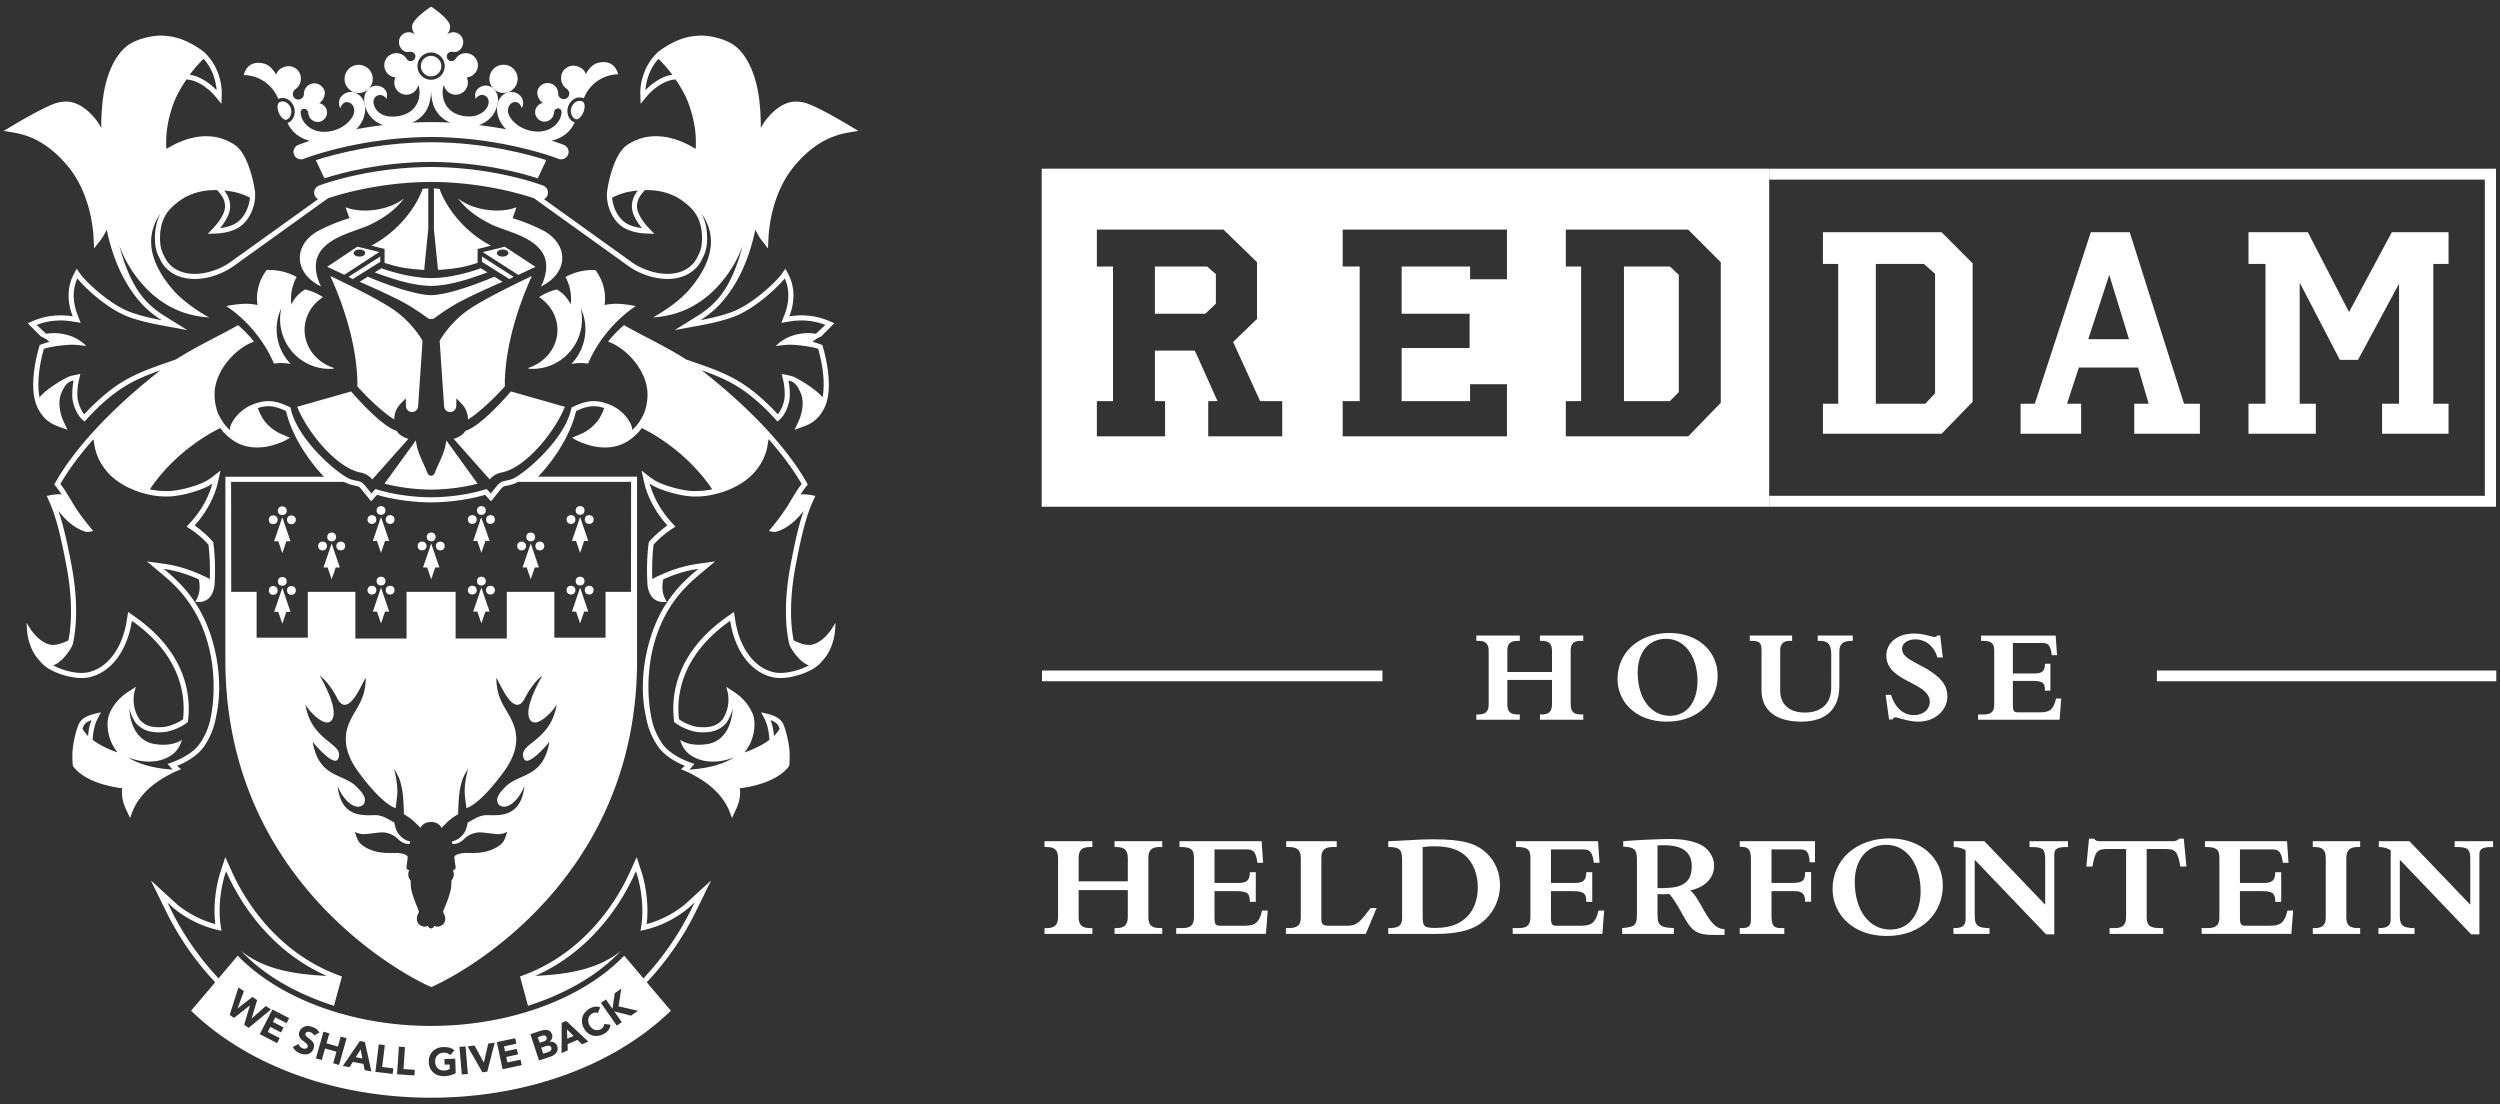 <svg version="1.1" id="Logo" xmlns="http://www.w3.org/2000/svg" x="0" y="0" viewBox="0 0 575 254" style="enable-background:new 0 0 575 254" xml:space="preserve"><rect x="0" y="0" width="575" height="254" fill="#333333" stroke="none"/><style>.st0{fill:#fff}</style><g id="Logo_00000086670558863183423330000010410012718319827858_"><g id="ribbon_00000107586964110373513930000009062695811091537043_"><path class="st0" d="M125.372 239.384a.884.884 0 0 0 .232-.2.61.61 0 0 0 .096-.6.588.588 0 0 0-.184-.285.599.599 0 0 0-.272-.123 1.059 1.059 0 0 0-.323-.002c-.115.015-.224.04-.326.074l-.906.298.425 1.29.966-.318c.102-.033.2-.078.292-.134zM131.909 238.272l-1.499-1.511.069 2.124zM81.817 243.15l1.528.296-.392-2.092zM126.57 240.633a.711.711 0 0 0-.336-.112 1.457 1.457 0 0 0-.381.022c-.131.024-.25.054-.359.09l-1.009.332.454 1.375 1.196-.394c.103-.034.203-.079.3-.137a.864.864 0 0 0 .248-.214.676.676 0 0 0 .107-.65.56.56 0 0 0-.22-.312z"/><path class="st0" d="M150.674 223.803a66.537 66.537 0 0 0 9.365-14.146l3.52-7.164-5.885 5.39c-.09.082-2.235 1.997-5.66 3.503a22.65 22.65 0 0 1-3.276 1.155c.721-6.043-1.019-11.48-1.097-11.719l-1.202-3.685-1.598 3.532c-2.385 5.27-9.545 18.122-24.477 23.638l-.736.272.002.005h-.013c-.013.061 1.758 6.466 1.817 6.758 8.92-2.884 16.146-7.098 21.358-12.63-5.371 4.396-12.711 5.406-19.69 5.745 13.765-6.078 20.49-18.182 22.808-23.305l.351-.776.265.81c.078.24 1.9 5.935.933 12.041l-.136.855.845-.19a23.757 23.757 0 0 0 4.319-1.43c3.595-1.583 5.878-3.62 5.978-3.71l1.294-1.186-.774 1.574a65.349 65.349 0 0 1-10.323 15.159l-.669.726-4.426-5.22c-9.608 9.99-26.509 16.158-44.438 16.158-5.863 0-11.658-.652-17.223-1.94a1.057 1.057 0 0 1-.06-.013C70.6 231.397 61 226.37 54.686 219.805l-4.425 5.218-.665-.722a65.363 65.363 0 0 1-10.324-15.16l-.773-1.575 1.295 1.186c.093.085 2.327 2.104 5.976 3.708a23.84 23.84 0 0 0 4.32 1.431l.844.191-.135-.855c-.972-6.123.854-11.802.932-12.041l.265-.81.35.776c2.319 5.122 9.044 17.227 22.808 23.305-6.978-.339-14.318-1.349-19.69-5.745 5.212 5.532 12.44 9.746 21.359 12.63.059-.292 1.83-6.697 1.816-6.758h-.012l.002-.005-.736-.272c-14.933-5.516-22.092-18.369-24.477-23.638l-1.598-3.532-1.202 3.684c-.078.239-1.822 5.662-1.097 11.72a22.651 22.651 0 0 1-3.276-1.155c-3.46-1.52-5.637-3.481-5.658-3.5l-5.888-5.393 3.521 7.164a66.54 66.54 0 0 0 9.364 14.146c.335.388.71.81 1.15 1.29l.765.832-.176.207-5.367 6.328c.478.466.969.928 1.467 1.379a60.828 60.828 0 0 0 6.317 4.983c12.763 8.803 29.593 13.651 47.39 13.651 17.792 0 34.622-4.848 47.39-13.651 2.842-1.96 5.455-4.098 7.779-6.362l-5.54-6.533.77-.836c.437-.479.812-.9 1.146-1.288zm-94.51 11.898 1.311-4.437-.015-.01-3.635 2.862-.998-.676 2.01-6.333 1.266.858-1.45 3.952.015.01 3.394-2.635 1.08.732-1.258 4.213.015.01 3.239-2.87 1.177.798-5.116 4.228-1.035-.702zm9.75-.377-2.602-1.335-.543 1.057 2.458 1.26-.592 1.154-2.457-1.261-.592 1.152 2.746 1.41-.592 1.152-3.994-2.05 2.908-5.667 3.85 1.976-.59 1.152zm6.195 5.863a2.052 2.052 0 0 1-.509.8c-.215.202-.459.345-.73.43a2.28 2.28 0 0 1-.869.09 3.441 3.441 0 0 1-.925-.21 3.408 3.408 0 0 1-1.013-.579 2.886 2.886 0 0 1-.715-.918l1.319-.681a1.552 1.552 0 0 0 1.276 1.074c.118.015.23.014.337-.004a.679.679 0 0 0 .283-.116.515.515 0 0 0 .183-.248.54.54 0 0 0-.048-.503c-.1-.155-.239-.308-.42-.458-.18-.15-.378-.307-.593-.47a3.22 3.22 0 0 1-.565-.546 1.73 1.73 0 0 1-.337-.682c-.062-.254-.032-.547.092-.879.119-.32.287-.578.503-.772.217-.195.46-.334.732-.42a2.35 2.35 0 0 1 .866-.095c.305.021.605.086.897.194.337.126.645.295.925.508.279.213.504.478.673.797l-1.27.651a1.004 1.004 0 0 0-.322-.46 1.463 1.463 0 0 0-.79-.366 1.209 1.209 0 0 0-.327-.002.664.664 0 0 0-.29.109.51.51 0 0 0-.19.255.507.507 0 0 0 .048.488c.1.146.24.29.42.435.18.143.375.293.586.448.211.155.396.333.556.533.159.2.267.43.325.687.057.259.021.562-.108.91zm4.526 3.362.75-2.65-2.623-.742-.75 2.649-1.35-.383 1.735-6.129 1.35.383-.647 2.285 2.623.743.648-2.285 1.35.382-1.736 6.13-1.35-.383zm7.235 1.583-.282-1.43-2.43-.47-.777 1.224-1.52-.294 3.915-5.73 1.14.22 1.508 6.782-1.554-.302zm6.445.878-3.974-.489.78-6.322 1.392.171-.62 5.037 2.58.318-.158 1.285zm5.001.345-3.995-.267.424-6.356 1.4.094-.337 5.063 2.594.173-.086 1.293zm8.215-.023c-.447.11-.904.171-1.372.185a3.925 3.925 0 0 1-1.383-.192 3.155 3.155 0 0 1-1.108-.637 3.04 3.04 0 0 1-.747-1.035 3.595 3.595 0 0 1-.298-1.377c-.015-.51.056-.974.215-1.393.158-.419.385-.778.683-1.078.296-.3.652-.534 1.067-.703.415-.169.872-.26 1.37-.276.509-.015.98.032 1.412.143.433.11.815.31 1.148.6l-.957 1.108a1.982 1.982 0 0 0-.66-.43c-.244-.094-.545-.136-.905-.126-.3.01-.57.069-.81.178-.239.11-.443.258-.611.446-.169.188-.295.41-.38.664a2.342 2.342 0 0 0-.115.823c.009.3.063.572.164.818a1.823 1.823 0 0 0 1.057 1.044c.247.095.52.137.82.128.305-.009.568-.051.787-.127s.395-.152.524-.227l-.03-1.035-1.143.035-.039-1.295 2.491-.075.1 3.327a5.073 5.073 0 0 1-1.28.507zm2.684-.199-.544-6.346 1.399-.12.543 6.347-1.398.12zm5.849-.65-1.114.155-3.398-5.96 1.586-.22 2.134 3.919.018-.003 1.012-4.355 1.488-.206-1.726 6.67zm3.537-.56-1.33-6.23 4.231-.904.27 1.267-2.859.61.248 1.162 2.702-.577.27 1.267-2.701.577.27 1.267 3.019-.645.27 1.268-4.39.937zm12.631-4.398a1.7 1.7 0 0 1-.36.692 2.453 2.453 0 0 1-.637.523 4.127 4.127 0 0 1-.78.351l-2.478.816-1.993-6.05 2.256-.743c.262-.086.532-.154.81-.205.276-.05.538-.054.786-.012.247.041.47.14.666.296.197.157.35.4.458.73.113.342.11.657-.006.945a1.655 1.655 0 0 1-.597.732l.006.017c.208-.037.408-.041.597-.012.19.03.364.088.523.178.159.09.298.21.417.36s.21.322.274.516c.105.32.124.608.058.866zm5.62-1.325-1.036-1.024-2.274.975.044 1.45-1.423.609.02-6.94 1.067-.456 5.057 4.762-1.455.624zm6.068-3.273c-.276.357-.606.64-.99.851-.436.24-.876.393-1.319.458a3.145 3.145 0 0 1-1.277-.063 3.04 3.04 0 0 1-1.136-.582 3.598 3.598 0 0 1-.892-1.091 3.604 3.604 0 0 1-.442-1.338c-.05-.445-.01-.869.118-1.271.128-.402.338-.773.631-1.112a3.93 3.93 0 0 1 1.094-.868c.158-.086.33-.162.517-.227s.38-.111.58-.139c.2-.028.406-.031.616-.01.21.021.418.075.622.161l-.522 1.293a1.372 1.372 0 0 0-.631-.094c-.22.018-.445.09-.676.217-.232.127-.421.29-.57.487-.147.198-.25.417-.306.656s-.065.493-.025.758c.04.266.13.528.272.785.144.263.317.48.518.654.202.174.418.302.648.384.23.082.465.116.706.1.24-.016.472-.085.692-.207.253-.138.447-.313.584-.525.137-.212.216-.448.239-.706l1.445.201c-.054.461-.22.87-.496 1.228zm5.216-3.322-3.856-.994 1.732 2.478-1.15.804-3.65-5.222 1.15-.803 1.516 2.168.513-3.586 1.505-1.051-.628 4.05 4.475 1.032-1.607 1.124z"/></g><g id="White_left_00000025437271884387820640000006568470570179466909_"><path class="st0" d="M56.49 69.872c.45 0 .891.02 1.324.067.479.042.95.113 1.408.214a9.521 9.521 0 0 1-.11-1.349c-.004-.063-.004-.122-.004-.185 0-2.42.82-4.668 2.223-6.513a13.188 13.188 0 0 1 6.887 1.601c-.352.643-.634 1.32-.84 2.025-.05.152-.092.311-.126.467a9.435 9.435 0 0 0-.256 1.416 10.381 10.381 0 0 0 .017 2.441c.647-1.44 1.769-2.66 3.185-3.483.71.172 1.395.399 2.046.676.719.307 1.396.673 2.03 1.097-.34.223-.664.462-.97.723-1.997 1.698-3.249 4.122-3.249 6.82a8.499 8.499 0 0 0 .874 3.77c.055.126.118.248.19.37.117.226.251.445.394.663 1.202 1.82 3.068 3.232 5.295 3.95-.042.055-.088.106-.13.156a11.22 11.22 0 0 1-7.484-2.08 11.342 11.342 0 0 1-3.48-4.009 11.374 11.374 0 0 1-1.256-6.182c.037-.563.121-1.109.248-1.647-.219.458-.404.929-.555 1.42a11.378 11.378 0 0 0-.521 3.425 11.426 11.426 0 0 0 3.24 7.984 12.402 12.402 0 0 0-2.202-.214c-.396-.005-1.447.104-1.665.116-1.08-2.58-2.681-5.206-4.774-7.665a30.99 30.99 0 0 0-3.32-3.357 27.259 27.259 0 0 0-2.849-2.177c1.089-.29 3.24-.54 4.43-.54zM72.818 53.311c.323-.206.418-.241.645-.357a41.92 41.92 0 0 1 6.904-2.77l-.885-2.51c1.146.441 2.531.703 4.045.748.885.023 1.816-.027 2.77-.16 2.724-.385 5.076-1.376 6.631-2.642-.738 1.023-1.692 2.023-2.825 2.958-1.463 1.216-3.243 2.27-5.2 3.215-.686.331-3.224 1.198-4.825 1.807-5.555 2.111-9.185 5.208-6.586 11.552.11.266.257.514.409.748-2.972-1.385-4.944-3.816-4.944-6.581 0-2.412 1.504-4.572 3.861-6.008z"/></g><g id="White_right_00000003820106623204313670000001572474346423164053_"><path class="st0" d="M141.781 69.872c-.45 0-.89.02-1.324.067-.479.042-.95.113-1.407.214.067-.441.105-.89.109-1.349.004-.063.004-.122.004-.185 0-2.42-.82-4.668-2.223-6.513a13.188 13.188 0 0 0-6.887 1.601c.353.643.634 1.32.84 2.025a4.5 4.5 0 0 1 .126.467c.122.462.206.937.256 1.416a10.384 10.384 0 0 1-.016 2.441c-.647-1.44-1.77-2.66-3.186-3.483-.71.172-1.395.399-2.046.676-.719.307-1.395.673-2.03 1.097.34.223.664.462.97.723 1.997 1.698 3.25 4.122 3.25 6.82a8.499 8.499 0 0 1-.874 3.77 3.414 3.414 0 0 1-.19.37 7.66 7.66 0 0 1-.395.663c-1.202 1.82-3.068 3.232-5.295 3.95.042.055.088.106.13.156a11.22 11.22 0 0 0 7.484-2.08 11.342 11.342 0 0 0 3.48-4.009 11.373 11.373 0 0 0 1.257-6.182 10.18 10.18 0 0 0-.248-1.647 11.378 11.378 0 0 1 1.076 4.845 11.426 11.426 0 0 1-3.24 7.984c.714-.138 1.45-.204 2.202-.214.395-.005 1.446.104 1.664.116 1.08-2.58 2.681-5.206 4.774-7.665a30.99 30.99 0 0 1 3.32-3.357 27.26 27.26 0 0 1 2.849-2.177c-1.088-.29-3.24-.54-4.43-.54zM125.453 53.311c-.323-.206-.417-.241-.645-.357a41.922 41.922 0 0 0-6.904-2.77l.886-2.51c-1.147.441-2.532.703-4.045.748a16.942 16.942 0 0 1-2.77-.16c-2.725-.385-5.077-1.376-6.632-2.642.738 1.023 1.692 2.023 2.825 2.958 1.463 1.216 3.244 2.27 5.2 3.215.686.331 3.224 1.198 4.825 1.807 5.555 2.111 9.185 5.208 6.586 11.552a4.61 4.61 0 0 1-.408.748c2.972-1.385 4.944-3.816 4.944-6.581 0-2.412-1.505-4.572-3.862-6.008z"/></g><g id="Pattern_00000010276469470933517020000016442639130986102408_"><circle class="st0" cx="124.161" cy="125.58" r="1.016"/><circle class="st0" cx="119.977" cy="125.58" r="1.016"/><circle class="st0" cx="122.069" cy="123.499" r="1.016"/><path class="st0" d="m123.95 130.512-.941-2.758-.94-2.758-.94 2.758-.941 2.758h.951l.45 1.319.48 1.409.48-1.409.45-1.319z"/><circle class="st0" cx="99.174" cy="123.499" r="1.016"/><path class="st0" d="m101.055 130.512-.94-2.758-.941-2.758-.94 2.758-.94 2.758h.95l.45 1.319.48 1.409.481-1.409.449-1.319z"/><circle class="st0" cx="101.267" cy="125.58" r="1.016"/><circle class="st0" cx="97.082" cy="125.58" r="1.016"/><circle class="st0" cx="76.282" cy="123.499" r="1.016"/><path class="st0" d="m74.402 130.512.94-2.758.94-2.758.94 2.758.941 2.758h-.951l-.449 1.319-.481 1.409-.48-1.409-.45-1.319z"/><circle class="st0" cx="74.19" cy="125.58" r="1.016"/><circle class="st0" cx="78.374" cy="125.58" r="1.016"/><g><circle class="st0" cx="135.514" cy="135.733" r="1.016"/><circle class="st0" cx="131.33" cy="135.733" r="1.016"/><circle class="st0" cx="133.422" cy="133.652" r="1.016"/><path class="st0" d="m135.303 140.665-.941-2.758-.94-2.758-.94 2.758-.94 2.758h.95l.45 1.319.48 1.409.481-1.409.449-1.319z"/></g><g><circle class="st0" cx="135.514" cy="119.49" r="1.016"/><circle class="st0" cx="131.33" cy="119.49" r="1.016"/><circle class="st0" cx="133.422" cy="117.409" r="1.016"/><path class="st0" d="m135.303 124.422-.941-2.758-.94-2.758-.94 2.758-.94 2.758h.95l.45 1.319.48 1.409.481-1.409.449-1.319z"/></g><g><circle class="st0" cx="112.808" cy="135.733" r="1.016"/><circle class="st0" cx="108.624" cy="135.733" r="1.016"/><circle class="st0" cx="110.716" cy="133.652" r="1.016"/><path class="st0" d="m112.597 140.665-.941-2.758-.94-2.758-.94 2.758-.941 2.758h.951l.45 1.319.48 1.409.48-1.409.45-1.319z"/></g><g><circle class="st0" cx="112.808" cy="119.49" r="1.016"/><circle class="st0" cx="108.624" cy="119.49" r="1.016"/><circle class="st0" cx="110.716" cy="117.409" r="1.016"/><path class="st0" d="m112.597 124.422-.941-2.758-.995-2.663-.885 2.663-.941 2.758h.951l.45 1.319.48 1.409.48-1.409.45-1.319z"/></g><g><circle class="st0" cx="85.54" cy="135.733" r="1.016"/><circle class="st0" cx="89.725" cy="135.733" r="1.016"/><circle class="st0" cx="87.633" cy="133.652" r="1.016"/><path class="st0" d="m85.752 140.665.94-2.758.941-2.758.94 2.758.94 2.758h-.95l-.45 1.319-.48 1.409-.481-1.409-.449-1.319z"/></g><g><circle class="st0" cx="85.54" cy="119.49" r="1.016"/><circle class="st0" cx="89.725" cy="119.49" r="1.016"/><circle class="st0" cx="87.633" cy="117.409" r="1.016"/><path class="st0" d="m85.752 124.422.94-2.758.941-2.758.94 2.758.94 2.758h-.95l-.45 1.319-.48 1.409-.481-1.409-.449-1.319z"/></g><g><circle class="st0" cx="62.839" cy="135.796" r="1.016"/><circle class="st0" cx="67.024" cy="135.796" r="1.016"/><circle class="st0" cx="64.932" cy="133.715" r="1.016"/><path class="st0" d="m63.051 140.728.94-2.758.941-2.758.94 2.758.94 2.758h-.95l-.45 1.319-.48 1.409-.481-1.409-.449-1.319z"/></g><g><circle class="st0" cx="62.839" cy="119.554" r="1.016"/><circle class="st0" cx="67.024" cy="119.554" r="1.016"/><circle class="st0" cx="64.932" cy="117.472" r="1.016"/><path class="st0" d="m63.051 124.485.94-2.758.941-2.758.94 2.758.94 2.758h-.95l-.45 1.319-.48 1.409-.481-1.409-.449-1.319z"/></g></g><g id="Helmet_00000085939853779357613190000015867857602636993960_"><path class="st0" d="M117.163 64.183c.34-.17.675-.335 1-.496l-7.318-4.685v1.226l6.318 3.955zM87.461 60.224v-1.226l-7.318 4.689c.326.16.66.326 1 .496l6.318-3.96zM122.33 63.485l-.065.031c-3.214 1.538-9.904 4.738-13.87 7.293-4.488 2.892-6.833 6.793-7.275 7.578l1.022 15.096a1.408 1.408 0 0 0 1.394 1.293c.759 0 1.389-.62 1.404-1.38l.036-1.786 1.231 1.293a5.1 5.1 0 0 1 1.416 3.532v.039a13.44 13.44 0 0 0 1.597-1.086c3.592-2.832 6.202-5.74 6.9-6.542-.033-.888-.047-3.446.593-7.393.653-4.026 2.157-10.35 5.618-17.968zM97.485 106.864c-.773-1.698-1.643-3.608-1.824-5.586l-.005.006-7.224 9.953c3.056.825 7.278 1.37 10.721 1.37 3.484 0 7.607-.533 10.692-1.37l-7.2-9.96c-.18 1.98-1.05 3.89-1.824 5.588-.31.681-.604 1.324-.834 1.929-.138.364-.489.628-.834.628-.344 0-.695-.264-.834-.628a33.9 33.9 0 0 0-.834-1.93zM99.156 63.954c-4.903 0-10.266-1.83-11.451-2.257l-1.524.953c3.847 1.414 8.49 3.03 12.98 3.11 4.471-.08 9.113-1.704 12.952-3.117l-1.51-.945c-2.405.858-7.005 2.256-11.447 2.256z"/><path class="st0" d="m115.578 64.811-1.866-1.17c-2.026.861-10.087 4.17-14.559 4.247-4.57-.08-12.929-3.547-14.564-4.244l-1.86 1.167c5.1 2.234 7.192 3.264 9.365 4.364 2.726 1.38 5.851 3.658 6.54 4.169h1.038c.69-.51 3.815-2.789 6.54-4.169 2.172-1.1 4.263-2.13 9.366-4.364zM93.366 93.395a1.414 1.414 0 0 0 1.405 1.38 1.41 1.41 0 0 0 1.394-1.3l1.021-15.088c-.442-.785-2.787-4.686-7.276-7.578-3.962-2.552-10.65-5.753-13.864-7.29l-.07-.034c3.46 7.619 4.964 13.942 5.617 17.968.64 3.947.627 6.505.594 7.393.697.803 3.308 3.71 6.899 6.541.518.409 1.053.773 1.597 1.086v-.038c0-1.318.502-2.573 1.415-3.532l1.232-1.293.036 1.785zM101.095 43.439c-.29-.029-.8-.076-1.3-.102v9.269l.153 1.537c.287 2.898.664 6.713.788 7.944 4.88-.327 6.448-.806 9.027-1.594l.085-.026v-3.199l3.088-.763c-2.198-1.116-4.358-2.705-6.274-4.621-2.555-2.555-4.528-5.55-5.567-8.445zM88.539 60.493c2.579.788 4.148 1.268 9.027 1.594.148-1.47.657-6.625.942-9.523l-.002-9.227c-.5.026-1.01.073-1.3.102-1.038 2.895-3.01 5.89-5.566 8.445-1.916 1.916-4.076 3.505-6.274 4.62l3.088.764v3.2l.085.025zM82.8 108.653c1.046.21 1.87.556 2.84 1.612l8.276-9.321c-.982-.323-2.103-.856-2.68-1.841-3.488-1.055-9.39-7.804-10.474-9.07l-12.422 3.53c2.637 6.354 9.255 14.039 14.46 15.09zM115.47 108.653c5.204-1.051 11.822-8.736 14.46-15.09l-12.423-3.53c-1.084 1.266-6.986 8.015-10.473 9.07-.578.985-1.698 1.518-2.681 1.84l8.276 9.322c.97-1.056 1.794-1.401 2.84-1.612z"/><path class="st0" d="m79.181 63.207 8.066-5.253-5.071-1.215-6.92 4.625c.843.39 2.55 1.186 3.925 1.843zm3.493-5.811h.003c.743 0 1.325.357 1.325.812 0 .225-.145.433-.408.586a1.853 1.853 0 0 1-.916.222h-.004c-.345 0-.672-.08-.919-.225-.262-.153-.406-.362-.405-.587 0-.454.582-.808 1.324-.808zM123.157 61.382l-7.057-4.643-5.062 1.252 8.178 5.242a405.124 405.124 0 0 1 3.941-1.851zm-7.539-2.363h-.02c-.339 0-.658-.076-.901-.215-.264-.15-.41-.357-.412-.583-.004-.454.575-.815 1.319-.822h.02c.734 0 1.308.349 1.313.799.004.454-.576.815-1.319.821z"/></g><g id="Crown_00000022518510429894304450000008867297027829005197_"><path class="st0" d="M165.82 69.712c3.798-4.244 6.454-9.92 7.907-16.883.477.991.94 1.778 1.385 2.349l1.518 1.947.122-2.466c.112-2.273.855-10.156 5.698-16.16 3.692-4.555 7.787-7.165 12.516-7.978l2.452-.421-2.139-1.271c-3.102-1.844-8.61-4.984-10.649-5.304l-.227-.037c-.316-.052-.747-.123-1.295-.123-2.222 0-4.41 1.232-6.502 3.663-.56.651-1.104 1.453-1.624 2.395.011-1.992-.08-4.448-.427-7.006-.805-5.945-3.175-10.584-6.338-12.408-2.79-1.61-6.01-1.798-6.628-1.82h-.002c-2.297 0-3.775.407-4.809.762-2.89.99-5.263 2.846-5.52 3.092-4.13 3.892-4 9.186-3.993 9.41l.08 2.424 1.544-1.871c.03-.036 2.966-3.523 6.485-3.73 1.389 1.996 2.426 3.942 3.085 5.788 1.666 4.67 1.686 8.334 1.528 10.201-1.761-1.125-5.205-2.933-9.134-2.933h-.001c-2.364 0-4.56.66-6.528 1.963-3.172 2.03-4.535 9.205-4.702 10.872-.247 2.464.804 5.946 3.291 7.836 2.038 1.55 5.19 1.685 5.324 1.69l2.247.083-1.547-1.631c-.024-.026-2.461-2.635-2.425-4.669.027-1.53.616-2.454 1.84-3.757a18.897 18.897 0 0 1 2.572.136c1.638.216 3.178.69 4.575 1.408 1.2.642 2.158 1.43 2.858 2.043 2.122 1.86 3.11 4.234 3.11 7.471 0 2.208-.494 3.198-.891 3.994-.064.127-.12.24-.17.348-1.161 2.46-3.678 3.87-6.905 3.87-1.952 0-4.069-.51-6.12-1.478a13.834 13.834 0 0 1-2.298-1.37l-.208-.148-19.756-14.185c.354-.187.647-.495.801-.898a1.716 1.716 0 0 0-.985-2.217c-.452-.174-11.202-4.241-25.786-4.279h-.001c-14.584.038-25.334 4.105-25.787 4.279a1.716 1.716 0 0 0-.985 2.217c.153.398.44.702.787.89L53.396 59.993l-.207.148c-.716.527-1.489.988-2.298 1.37-2.052.967-4.169 1.479-6.121 1.479-3.227 0-5.744-1.411-6.904-3.87a18.9 18.9 0 0 0-.17-.349c-.398-.796-.892-1.786-.892-3.994 0-3.237.988-5.611 3.11-7.471.7-.614 1.659-1.401 2.858-2.043a13.967 13.967 0 0 1 4.575-1.408 18.899 18.899 0 0 1 2.572-.136c1.224 1.303 1.813 2.227 1.84 3.757.037 2.034-2.4 4.643-2.424 4.669l-1.548 1.631 2.247-.083c.133-.005 3.286-.14 5.324-1.69 2.487-1.89 3.539-5.372 3.292-7.836-.167-1.667-1.53-8.842-4.702-10.872a11.635 11.635 0 0 0-6.529-1.963c-3.93 0-7.374 1.808-9.135 2.933-.158-1.867-.138-5.53 1.529-10.201.658-1.846 1.696-3.792 3.085-5.787 3.519.206 6.454 3.693 6.484 3.729l1.544 1.871.08-2.424c.008-.223.138-5.518-3.992-9.41-.258-.246-2.63-2.102-5.52-3.092-1.034-.355-2.513-.761-4.81-.761h-.002c-.617.021-3.837.21-6.628 1.819-3.163 1.825-5.533 6.463-6.338 12.408-.347 2.558-.438 5.014-.426 7.006-.52-.942-1.064-1.744-1.625-2.395-2.092-2.43-4.28-3.663-6.502-3.663-.547 0-.978.071-1.295.124l-.227.036c-2.038.32-7.547 3.46-10.649 5.304l-2.14 1.27 2.453.422c4.73.813 8.824 3.423 12.516 7.978 4.843 6.004 5.586 13.887 5.698 16.16l.122 2.466 1.518-1.947c.444-.57.908-1.358 1.385-2.35 1.453 6.965 4.11 12.64 7.907 16.884 1.504 1.681 3.207 2.973 4.75 3.932-2.411-.444-5.197-1.102-7.327-1.909-4.713-1.786-10.114-6.916-11.382-8.711l-.865-1.226-.697 1.329c-.866 1.653-1.989 5.036-.206 9.634a17.287 17.287 0 0 0-2.784-.227c-2.22 0-4.336.425-6.287 1.265l-1.268.546 3.034 3.048.085.035c.54.222 1.378.689 1.838 1.187-.84.243-1.92.624-1.978.644l-.216.076-.069.218c-.122.387-2.975 9.538-.287 14.518 1.3 2.407 2.798 3.349 4.646 4.022l2.078.757-.932-2.005c-.17-.366-1.628-3.652-.492-6.4.956-2.31 1.813-2.706 2.836-2.919-.294 1.322-.413 3.424-.21 4.529.594 3.22 2.345 4.573 2.419 4.629l.345.26.28-.329c.04-.046 4.005-4.677 8.78-7.652 2.887-1.799 5.872-2.913 8.352-3.8-14.907 11.686-21.478 21.062-24.112 25.734l-.306.543.393.485c.489.604.88 1.151 1.281 1.801-.258-.019-.538-.043-.825-.031-.544.022-1.288.1-1.712.188l-.871.175.478 1.048c1.747 3.824 2.827 8.491 4.102 15.261.774 4.1 1.114 8.164.985 11.754-.067 1.898-.263 3.638-.583 5.174-1.65.817-2.79 1.036-3.537 1.036-.179 0-.335-.012-.471-.032-2.62-.387-4.64-3.52-4.66-3.551l-.956-1.503.111 1.777c.01.16.272 3.945 2.604 6.61.091.105.183.213.274.322.233.276.473.562.726.797a8.728 8.728 0 0 0 2.025 1.403l.055.027c2.116 1.09 4.742 1.768 6.853 1.768.704 0 1.358-.073 1.947-.216.402-.1.804-.224 1.198-.372 1.46-.556 2.793-1.452 3.963-2.662.203-.21.374-.398.515-.57 1.673-1.948 2.925-4.563 3.619-7.561.137-.584.252-1.179.345-1.776 11.5 8.059 12.33 17.5 11.782 22.463l-.019.173c-.219.163-.454.318-.702.462-1.017.588-2.682 1.258-3.934 1.34-.331.022-.645.033-.942.033-2.018 0-3.29-.511-4.37-1.71-2.124-3.091-1.24-6.38-1.232-6.411l.335-1.182-1.87 1.225a11.524 11.524 0 0 0-3.234 3.159c-.318.467-.604.969-.851 1.491-1.257 2.658-.285 6.948 1.763 9.209-.214-.058-2.277-.71-4.343-1.937l-.013-.008c-.42-.25-.838-.524-1.242-.821-.056-.045-.113-.09-.16-.13.23-3.023.715-4.034 1.45-5.43l.462-.878-.969.217c-3.172.713-3.755 1.795-4.068 2.376-.524.973-1.53 4.67-1.53 7.168 0 .065-.005 1.599.082 2.323l.031.256.16.202c1.48 1.875 3.986 3.29 7.45 4.204a28.4 28.4 0 0 0 3.742.718c-.044.465-.067.776-.067.927 0 1.291.277 2.47.898 3.82l.968 2.109s.186-.585.812-2.105c2.024-4.25 5.623-6.548 8.712-8.154 1.017-.53 2.21-.962 2.21-.962l-.499-.441-.387-.358c2.064-.851 4.604-2.257 6.132-4.398a17.017 17.017 0 0 0 2.769-6.699l-.01-.002c1.25-5.36.984-11.854-.937-18.172-2.678-8.806-7.618-13.149-11.041-16.019 3.208.445 6.055 1.498 8.026 2.392l.011.049c.047.193.106.434.122.558.208 1.546.031 2.764-.574 3.949l-.34.667h.748c3.25 0 3.64-3.354 3.684-4.026.098-1.465.269-5.312-.254-9.406l-.04-.32s-1.47-1.841-4.283-3.865a23.654 23.654 0 0 0 1.763-2.183c.481-.672.911-1.342 1.278-1.987 1.123-1.945 1.915-3.95 2.354-5.957l.544-2.486-1.985 1.553-1.12.749c-2.085 1.196-6.282 2.34-8.821 2.402-.85.023-1.706-.014-2.542-.106a19.143 19.143 0 0 1-1.781-.291c3.16-4.722 7.716-9.051 12.99-12.314a38.763 38.763 0 0 1 3.215-1.775l.51.674.042.049c2.345 2.59 4.798 3.744 7.955 3.744 1.773 0 3.322-.404 4.43-.807 1.379-.422 2.258-.937 2.32-.973l.775-.464-1.887-.798a9.78 9.78 0 0 1-4.04-3.146c-.563-.745-1.089-1.787-1.468-2.874l.064-.019.046-.013a7.347 7.347 0 0 1 2.024-.39c1.612-.066 3.075.51 4.337 1.095.022.092.05.182.073.274l.014.067h.003c1.59 6.233 5.67 11.64 8.653 14.781H51.847v.01h-.009v42.258c0 12.352 2.459 23.976 7.308 34.55 3.88 8.458 9.286 16.26 16.07 23.19 11.544 11.795 22.932 16.906 23.41 17.118l.554.245.555-.243c.48-.21 11.868-5.272 23.414-17.042 6.784-6.916 12.19-14.716 16.07-23.183 4.848-10.584 7.306-22.237 7.306-34.635v-42.286h-22.328l-.03.018h-.412c3.04-3.198 7.22-8.746 8.744-15.124 1.26-.585 2.723-1.158 4.333-1.094a7.347 7.347 0 0 1 2.025.391l.045.013.065.02c-.38 1.086-.905 2.128-1.469 2.873a9.78 9.78 0 0 1-4.04 3.146l-1.886.798.775.464c.061.036.94.552 2.32.973 1.107.403 2.656.807 4.429.807 3.157 0 5.61-1.155 7.955-3.744l.042-.05.51-.673a38.768 38.768 0 0 1 3.216 1.775c5.274 3.263 9.83 7.592 12.99 12.314a19.13 19.13 0 0 1-1.782.291c-.836.092-1.693.13-2.542.106-2.539-.062-6.735-1.206-8.82-2.402l-1.12-.75-1.986-1.552.544 2.486c.44 2.008 1.232 4.012 2.355 5.957.366.645.796 1.315 1.277 1.987a23.652 23.652 0 0 0 1.763 2.183c-2.812 2.024-4.282 3.865-4.282 3.865l-.041.32c-.522 4.093-.352 7.941-.254 9.406.045.672.433 4.026 3.684 4.026h.75l-.342-.667c-.605-1.185-.782-2.403-.574-3.95.017-.123.075-.364.122-.557l.012-.049c1.97-.894 4.817-1.947 8.025-2.392-3.423 2.87-8.363 7.213-11.04 16.019-1.922 6.318-2.188 12.813-.937 18.172l-.01.002a17.017 17.017 0 0 0 2.768 6.699c1.528 2.141 4.068 3.547 6.132 4.398l-.387.358-.499.44s1.193.434 2.21.963c3.089 1.606 6.688 3.904 8.712 8.154.626 1.52.812 2.105.812 2.105l.969-2.109c.62-1.35.897-2.529.897-3.82 0-.151-.023-.462-.067-.927.864-.105 2.22-.316 3.742-.718 3.464-.915 5.97-2.33 7.45-4.204l.16-.202.031-.256c.087-.724.083-2.258.083-2.323 0-2.498-1.007-6.195-1.53-7.168-.314-.581-.897-1.663-4.07-2.376l-.968-.217.462.878c.735 1.396 1.22 2.407 1.45 5.43-.047.04-.104.085-.16.13a15.42 15.42 0 0 1-1.241.82l-.014.009c-2.066 1.227-4.13 1.88-4.343 1.937 2.048-2.261 3.02-6.551 1.763-9.209a11.115 11.115 0 0 0-.85-1.491 11.524 11.524 0 0 0-3.235-3.16l-1.87-1.224.335 1.182c.009.032.892 3.32-1.232 6.412-1.08 1.198-2.352 1.709-4.37 1.709-.297 0-.61-.011-.942-.033-1.251-.082-2.916-.752-3.934-1.34a7.602 7.602 0 0 1-.702-.462l-.019-.173c-.547-4.962.283-14.404 11.782-22.463.093.597.209 1.192.345 1.776.694 2.998 1.946 5.613 3.619 7.561.141.172.312.36.515.57 1.17 1.21 2.504 2.106 3.964 2.662.393.148.796.273 1.197.372a8.268 8.268 0 0 0 1.947.216c2.111 0 4.737-.678 6.854-1.768l.054-.027a8.823 8.823 0 0 0 2.025-1.403c.253-.235.493-.52.726-.797.092-.109.183-.217.274-.322 2.333-2.665 2.594-6.45 2.604-6.61l.111-1.777-.956 1.503c-.02.032-2.04 3.164-4.66 3.55-.135.02-.292.033-.471.033-.747 0-1.887-.22-3.537-1.036-.32-1.536-.516-3.276-.582-5.174-.13-3.59.21-7.654.984-11.754 1.275-6.77 2.355-11.437 4.102-15.261l.479-1.048-.872-.175a12.744 12.744 0 0 0-1.712-.188c-.287-.012-.567.012-.825.031.4-.65.792-1.197 1.281-1.8l.393-.486-.306-.543c-2.634-4.672-9.205-14.048-24.111-25.733 2.479.886 5.464 2 8.351 3.8 4.775 2.974 8.74 7.605 8.78 7.651l.28.33.345-.261c.075-.056 1.825-1.41 2.418-4.63.204-1.104.085-3.206-.209-4.528 1.023.213 1.88.61 2.836 2.92 1.136 2.747-.322 6.033-.492 6.399l-.932 2.005 2.078-.757c1.849-.673 3.346-1.615 4.646-4.022 2.688-4.98-.164-14.13-.287-14.518l-.07-.218-.215-.076c-.057-.02-1.138-.4-1.978-.644.46-.498 1.297-.965 1.838-1.187l.086-.035 3.034-3.048-1.27-.546c-1.95-.84-4.065-1.265-6.286-1.265-1.078 0-2.031.104-2.784.227 1.783-4.598.66-7.98-.206-9.634l-.697-1.329-.865 1.226c-1.268 1.795-6.669 6.925-11.382 8.711-2.13.807-4.915 1.465-7.326 1.91 1.542-.96 3.245-2.252 4.749-3.933zM148.455 20.74c.09-1.364.57-4.53 2.99-7.208.535.512 1.792 1.784 3.186 3.649-2.871.447-5.212 2.562-6.176 3.559zm-3.116 26.715c-.035 1.94 1.524 4.06 2.317 5.01-.95-.113-2.782-.446-4.033-1.396-1.75-1.33-2.682-3.664-2.837-5.612 2.284-1.134 3.89-1.433 5.919-1.629-.85 1.073-1.34 2.133-1.366 3.627zm-87.854-1.998c-.155 1.948-1.087 4.282-2.837 5.612-1.25.95-3.082 1.283-4.033 1.396.793-.95 2.352-3.07 2.318-5.01-.027-1.494-.516-2.554-1.366-3.627 2.028.196 3.634.495 5.918 1.629zM46.826 13.532c2.421 2.679 2.9 5.844 2.99 7.208-.963-.997-3.305-3.112-6.176-3.56 1.394-1.864 2.652-3.136 3.186-3.648zM20.311 168.756l-.04.522a7.283 7.283 0 0 1-1.311-1.678c.094-.267.181-.48.251-.61.175-.325.468-.868 1.844-1.374-.414 1.066-.667 2.131-.744 3.14zm15.797-54.679a20.274 20.274 0 0 0 2.709.114c2.762-.068 7.17-1.274 9.433-2.58l.59-.394c-.435 1.64-1.12 3.277-2.047 4.881a21.558 21.558 0 0 1-1.212 1.885 22.506 22.506 0 0 1-1.675 2.074l-.994 1.09s2.667 1.46 5.031 4.124c.394 3.146.37 6.134.297 7.942-.393-.25-.912-.542-1.533-.801l-.524-.238c-1.923-.873-4.933-2.013-8.35-2.486l-4.042-.56 3.128 2.621c2.997 2.513 8.014 6.719 10.672 15.461 1.824 5.998 1.902 12.584.893 17.729-.032.172-.07.34-.107.509l-.075.343a15.811 15.811 0 0 1-2.366 5.27c-1.897 2.658-5.723 4.108-7.386 4.635l.007.009-.007.001.114.128 1.029 1.171-.026.004h.002c-7.145-.451-10.205-2.824-10.205-2.824s5.062 2.321 9.431-.163c.857-.488 2.292-1.487 2.95-3.882-.065.043-2.124 1.717-6.445.959-3.388-.595-5.464-3.834-5.639-8.197a9.173 9.173 0 0 0 1.422 3.316l.044.064.052.057c1.306 1.45 2.923 2.097 5.241 2.097.318 0 .66-.012 1.018-.035 1.448-.094 3.276-.819 4.449-1.497.284-.166.557-.345.81-.533l.415-.308.054-.513.018-.167c.571-5.183-.264-15.134-12.275-23.552l-1.543-1.082-.29 1.862a23.011 23.011 0 0 1-.33 1.692c-.65 2.815-1.815 5.257-3.365 7.062l-.008.009-.008.01c-.12.145-.272.313-.453.5-1.05 1.085-2.24 1.886-3.532 2.378-.35.132-.71.244-1.063.33a7.102 7.102 0 0 1-1.67.183c-1.934 0-4.355-.627-6.315-1.637l-.065-.033c-.052-.026-.099-.055-.149-.081 2.114-.581 4.443-4.195 4.528-4.926l.01-.004.117-.56c.334-1.6.538-3.408.606-5.37.133-3.676-.214-7.83-1.003-12.014-.998-5.295-1.882-9.325-3.059-12.698 2.87 3.891 5.9 4.773 6.442 4.866.636.109 1.54-.211 1.54-.211l-.854-1.071c-.03-.036-2.584-3.074-4.19-5.972l-.002-.002-.006-.011-.012-.02-1.186-1.921c-.39-.633-.783-1.19-1.259-1.788 1.327-2.328 3.676-5.876 7.614-10.323.021.225.132.831.158 1.02.312 2.307 1.266 4.393 2.706 6.155.33.412.692.807 1.078 1.183 1.843 1.795 4.594 3.243 7.307 4.015l.009.003.065.02.001-.002c1.055.297 2.242.57 3.28.684zM19.8 121.534l.06.001h-.06zm159.26 45.456c.07.13.157.343.251.61a7.285 7.285 0 0 1-1.311 1.678l-.04-.522c-.077-1.009-.33-2.074-.744-3.14 1.376.506 1.669 1.049 1.844 1.374zm-13.616-53.595.065-.02.01-.003c2.713-.772 5.463-2.22 7.307-4.015.385-.376.747-.77 1.077-1.184 1.44-1.76 2.394-3.847 2.706-6.154.026-.189.137-.795.158-1.02 3.938 4.447 6.288 7.995 7.614 10.323a17.596 17.596 0 0 0-1.259 1.788l-1.185 1.92-.013.02-.006.012-.002.002c-1.605 2.898-4.16 5.936-4.19 5.972l-.854 1.07s.905.32 1.54.212c.542-.093 3.571-.975 6.442-4.866-1.177 3.373-2.061 7.403-3.059 12.698-.789 4.184-1.136 8.338-1.003 12.013.069 1.963.273 3.77.607 5.372l.116.558.01.005c.085.73 2.414 4.345 4.528 4.926-.05.026-.097.055-.149.081l-.065.033c-1.96 1.01-4.38 1.637-6.316 1.637-.61 0-1.172-.061-1.67-.182a9.571 9.571 0 0 1-1.061-.33c-1.293-.493-2.483-1.294-3.533-2.38a8.328 8.328 0 0 1-.453-.5l-.008-.01-.008-.008c-1.55-1.805-2.714-4.247-3.365-7.062-.13-.556-.24-1.125-.33-1.692l-.29-1.862-1.542 1.082c-12.012 8.418-12.847 18.37-12.275 23.552l.018.167.053.513.415.308c.253.188.526.367.81.533 1.173.678 3.002 1.403 4.449 1.497.357.023.7.035 1.018.035 2.319 0 3.935-.647 5.242-2.097l.051-.057.044-.064a9.173 9.173 0 0 0 1.422-3.317c-.174 4.363-2.25 7.603-5.64 8.198-4.32.758-6.378-.916-6.443-.959.657 2.395 2.092 3.394 2.95 3.882 4.368 2.484 9.43.162 9.43.162s-3.06 2.374-10.205 2.824l.002.001-.026-.004 1.03-1.171.113-.128-.007-.001.007-.01c-1.663-.526-5.49-1.976-7.386-4.635a15.811 15.811 0 0 1-2.366-5.27c-.026-.112-.05-.227-.075-.342-.037-.169-.074-.337-.107-.51-1.009-5.144-.93-11.73.893-17.728 2.659-8.742 7.675-12.948 10.672-15.46l3.128-2.623-4.043.56c-3.416.474-6.426 1.614-8.35 2.487l-.522.237c-.621.26-1.14.551-1.533.802-.074-1.808-.098-4.796.296-7.942 2.364-2.664 5.031-4.123 5.031-4.123l-.994-1.09a22.52 22.52 0 0 1-1.675-2.075 21.554 21.554 0 0 1-1.212-1.885c-.926-1.604-1.611-3.241-2.047-4.881l.59.394c2.264 1.306 6.672 2.512 9.433 2.58a20.132 20.132 0 0 0 2.71-.114c1.038-.114 2.224-.387 3.279-.684l.001.002zM120.5 174.51c.985 2.14 5.868-3.902 5.868-3.902-1.433 8.256-6.697 7.182-9.929 10.172-1.435 1.436-2.657 2.764-1.819 4.197 1.679 1.677 4.568-.607 6.01-4.197-.837 7.535-6.104 6.7-8.975 6.7-1.915.238-2.756 1.074-4.067 1.671 0 0-.242 1.326-.515 1.867-.274.54-.539.993-1.307 1.646-.767.653-1.77.85-1.77.85v.545s1.296.374 2.777-1.108c.59-.59 1.517-1.207 2.825-1.443 1.36-.246 4.37.488 5.493.319 1.123-.169 1.582-.52 1.582-.52s-.487 1.682-.97 2.35c-.503.694-1.825 1.65-3.835 2.18-2.01.53-4.428.305-5.026.35-.598.044-2.325.266-2.325.973 0 .472.275 2.018.275 2.432 0 .454-.605.515-.605.515s.221.64.182 1.151c-.06.761-.518 1.234-.518 1.234s-.054.683-.054 1.016c0 2-1.677 5.452-1.87 6.11-.088.304.473.715.473 1.685 0 .896-.461 1.503-1.394 1.777-.631.186-1.128-.157-1.128-.157s-.185.61-.737.61c-.553 0-.738-.61-.738-.61s-.496.343-1.127.157c-.933-.274-1.395-.88-1.395-1.777 0-.97.562-1.38.473-1.685-.193-.658-1.87-4.11-1.87-6.11 0-.333-.054-1.016-.054-1.016s-.459-.473-.518-1.234c-.04-.51.183-1.151.183-1.151s-.606-.061-.606-.515c0-.414.276-1.96.276-2.432 0-.707-1.728-.93-2.326-.974-.598-.044-3.016.181-5.026-.349s-3.332-1.486-3.834-2.18c-.484-.668-.97-2.35-.97-2.35s.458.351 1.581.52c1.123.169 4.134-.565 5.493-.32 1.308.237 2.235.855 2.825 1.444 1.482 1.482 2.777 1.108 2.777 1.108v-.544s-1.002-.198-1.77-.85c-.768-.654-1.033-1.107-1.306-1.647-.274-.541-.516-1.867-.516-1.867-1.311-.597-2.152-1.433-4.067-1.672-2.871 0-8.137.836-8.976-6.7 1.443 3.59 4.332 5.875 6.011 4.198.839-1.433-.384-2.761-1.82-4.197-3.23-2.99-8.494-1.916-9.927-10.172 0 0 4.882 6.041 5.867 3.902 1.596-3.633-6.168-3.716-7.544-12.514.838 1.674 4.714 5.657 6.102 3.59 1.781-2.654-2.751-9.934-2.751-10.17 1.674 1.316 3.05 3.325 4.125 5.48 2.515 4.186 5.564-3.804 6.403-5.003 0 5.028-2.274 6.941-3.59 9.931-1.199 2.513-2.014 6.375 1.91 11.722 5.762 7.85 8.563 8.306 8.563 8.306s.412-2.864.404-3.857c-.023-2.579-.785-5.158-.785-5.158s1.019 1.549 1.34 2.592c.321 1.043.655 2.38.79 4.293.135 1.913.157 3.543.157 3.543s1.296.757 1.98 1.358c.683.602 1.853 1.793 1.853 1.793s.516-1.367 2.392-1.363h.021c1.876-.004 2.393 1.363 2.393 1.363s1.169-1.191 1.852-1.793c.684-.6 1.98-1.358 1.98-1.358s.022-1.63.157-3.543c.135-1.913.469-3.25.79-4.293.322-1.043 1.34-2.592 1.34-2.592s-.762 2.58-.784 5.158c-.01.993.403 3.857.403 3.857s2.8-.455 8.563-8.306c3.924-5.347 3.11-9.21 1.91-11.722-1.316-2.99-3.59-4.903-3.59-9.93.839 1.198 3.888 9.188 6.403 5.001 1.075-2.154 2.451-4.163 4.125-5.48 0 .237-4.532 7.517-2.75 10.17 1.388 2.068 5.263-1.915 6.101-3.59-1.376 8.8-9.14 8.882-7.544 12.515zm24.65-63.683-.028 25.304h-5.846v10.53H127.5v-10.53h-10.934v10.725h-11.774V136.13H93.507v10.725H81.733V136.13H70.798v10.53H59.024v-10.53h-5.846l-.027-25.304H78.744l.035-.002c.213 0 .498.076.76.202.826.399 1.472.534 2.156.677l.284.06c.48.103.642.138 1.187.811l1.343 1.66.86 1.061.92-1.01.437-.48.34.1c3.378.997 8.123 1.64 12.088 1.64 3.946 0 8.678-.643 12.057-1.64l.357-.105.443.486.92 1.01.86-1.062 1.343-1.66c.545-.673.706-.708 1.186-.811l.284-.06c.684-.143 1.33-.279 2.156-.677.263-.126.547-.202.76-.202l.035.001.022.001H145.148zm15.302-38.18-5.265 3.276 6.098-1.124c1.703-.314 4.946-.987 7.529-1.966 4.878-1.849 10.06-6.779 11.669-8.794.717 1.554 1.468 4.437-.03 8.298l-.742 1.915 2.027-.333a16.06 16.06 0 0 1 2.594-.212c1.94 0 3.789.349 5.503 1.037l-2.197 2.035-.034-.007c-.062-.012-.128-.02-.19-.03-.129-.021-.257-.043-.39-.059-.077-.009-.157-.014-.236-.021-.122-.011-.243-.023-.367-.03-.087-.004-.175-.005-.263-.007-.096-.003-.19-.009-.287-.009l-.067.002c-.127.001-.255.007-.383.012-.096.004-.191.006-.287.012-.135.01-.27.024-.405.038-.09.01-.181.016-.272.027-.15.02-.3.044-.45.07-.075.012-.152.021-.228.035-.223.042-.446.09-.667.144h-.003c-1.637.405-3.06 1.164-4.14 2.116a8.137 8.137 0 0 0-.522.511l-.02.015s1.812-.277 3.045-.312c1.22-.035 5.178.368 6.67.944.012.006.025.015.037.019.8 2.676 1.744 7.555.997 11.155-1.196-1.612-4.65-3.778-6.513-4.683l-.012-.004a4.87 4.87 0 0 0-1.068-.34l-1.779-.37.395 1.774c.271 1.221.367 3.157.2 4.061-.327 1.776-1.035 2.873-1.509 3.437-1.25-1.368-4.636-4.88-8.539-7.312-2.926-1.823-5.962-2.973-8.578-3.908l-3.976-1.39c-4.774-3.065-10.637-5.762-14.273-7.89-.06.05-.12.1-.179.155-1.229 1.064-2.087 1.957-3.216 3.283-.004.004-.266.346-.271.35 4.444 1.592 9.07 6.903 9.07 12.122 0 1.335-.212 2.619-.597 3.816-.28.871-.775 1.676-1.23 2.442l.005.003a12.712 12.712 0 0 1-1.727 2l.01-.047c.192-1.07-1.649-4.487-5.272-5.88l-.414-.159v.002a4.326 4.326 0 0 0-.496-.16 8.51 8.51 0 0 0-2.328-.443c-2-.076-3.71.65-5.159 1.336l-.244.116-.015.002-.028.13-.093.423c-1.576 6.535-9.454 13.67-13.048 15.668l.041-.003c-.026.012-.056.023-.081.035-.8.385-1.401.48-2.178.647-.668.144-1.084.271-1.851 1.22l-1.344 1.66-.937-1.03-1.062.314c-3.28.967-7.882 1.592-11.725 1.592-3.863 0-8.477-.625-11.757-1.592l-1.044-.308-.932 1.023-1.343-1.66c-.768-.948-1.184-1.075-1.852-1.22-.777-.167-1.378-.26-2.178-.646l-.076-.033.012.001c-3.603-2.002-11.508-9.165-13.06-15.712l-.11-.51-.02-.002-.242-.115c-1.448-.687-3.16-1.412-5.159-1.336-.746.03-1.53.178-2.328.442a4.316 4.316 0 0 0-.495.16l-.415.159c-3.623 1.393-5.464 4.81-5.27 5.88l.008.047a12.713 12.713 0 0 1-1.727-2l.006-.004c-.456-.766-.95-1.571-1.23-2.442a12.443 12.443 0 0 1-.597-3.816c0-5.219 4.625-10.53 9.07-12.121-.005-.005-.267-.347-.272-.351-1.128-1.326-1.987-2.219-3.216-3.283a5.322 5.322 0 0 0-.179-.156c-3.635 2.129-9.498 4.826-14.273 7.89l-3.976 1.39c-2.616.935-5.652 2.086-8.578 3.91-3.903 2.431-7.289 5.943-8.539 7.311-.474-.564-1.182-1.66-1.51-3.437-.166-.904-.07-2.84.202-4.061l.394-1.774-1.779.37a4.87 4.87 0 0 0-1.068.34l-.011.004c-1.864.905-5.318 3.07-6.514 4.683-.747-3.6.196-8.48.997-11.155.012-.005.025-.014.038-.019 1.492-.576 5.45-.979 6.67-.944 1.232.035 3.045.311 3.045.311l-.02-.014.008.009-.009-.009a8.161 8.161 0 0 0-.522-.51c-1.08-.953-2.503-1.712-4.14-2.116l-.003-.001c-.22-.055-.443-.102-.667-.144-.076-.014-.153-.023-.229-.036-.15-.025-.299-.05-.449-.069-.09-.011-.181-.018-.272-.027-.135-.014-.27-.029-.404-.038-.097-.006-.192-.008-.287-.012-.129-.005-.257-.01-.383-.012l-.068-.002c-.097 0-.191.006-.287.009-.088.002-.176.003-.263.007-.124.007-.245.019-.366.03-.08.007-.16.012-.237.021-.133.016-.26.038-.389.06-.063.01-.128.017-.19.03-.012.001-.024.004-.035.006l-2.196-2.035c1.714-.688 3.563-1.037 5.502-1.037.864 0 1.737.071 2.594.212l2.027.333-.743-1.915c-1.497-3.861-.746-6.745-.029-8.298 1.609 2.015 6.79 6.945 11.67 8.794 2.582.979 5.825 1.651 7.529 1.965l6.098 1.125-5.266-3.275c-1.747-1.087-3.259-2.338-4.494-3.718-2.78-3.108-4.562-7.5-5.876-12.398a27.857 27.857 0 0 0 3.95 7.192c4.357 5.762 9.97 8.882 16.694 9.286-5.105-2.805-7.733-5.679-8.23-6.252-3.666-4.237-5.37-8.282-5.067-12.023.163-2 .89-3.887 2.167-5.643-.894 1.607-1.334 3.49-1.334 5.685 0 2.486.587 3.66 1.015 4.517.06.119.112.224.16.326 1.362 2.887 4.265 4.543 7.965 4.543 2.124 0 4.414-.55 6.622-1.591a14.953 14.953 0 0 0 2.479-1.476l.21-.15 21.376-15.353c2.786-.934 12.053-3.715 23.69-3.747h.002c11.575.032 20.804 2.783 23.643 3.731l21.399 15.37.21.15a14.95 14.95 0 0 0 2.479 1.475c2.207 1.041 4.497 1.591 6.621 1.591 3.7 0 6.604-1.656 7.966-4.543.048-.102.1-.207.16-.326.427-.856 1.014-2.031 1.014-4.517 0-2.196-.44-4.078-1.334-5.685 1.277 1.756 2.005 3.644 2.167 5.643.304 3.741-1.4 7.787-5.067 12.023-.496.573-3.125 3.447-8.23 6.252 6.725-.404 12.337-3.524 16.694-9.286a27.856 27.856 0 0 0 3.95-7.193c-1.314 4.899-3.095 9.29-5.876 12.399-1.235 1.38-2.747 2.631-4.494 3.718z"/><path class="st0" d="M99.15 32.71c-12.16.035-22.153 2.73-26.505 4.119l1.965 4.19c3.645-1.183 12.888-3.748 24.538-3.778h.004c11.647.03 20.89 2.596 24.535 3.777l1.965-4.19c-4.406-1.413-14.331-4.083-26.501-4.118z"/><path class="st0" d="M99.149 31.514c16.597.047 29.157 4.965 29.284 5.011.216.08.422.122.633.122a1.717 1.717 0 0 0 .637-3.31c-.536-.213-13.268-5.208-30.554-5.255h-.001c-17.287.047-30.019 5.042-30.555 5.255a1.715 1.715 0 0 0 1.27 3.188c.126-.05 12.687-4.964 29.285-5.011zM133.295 23.2c-.92 0-1.59.811-1.85 1.475a2.397 2.397 0 0 0 .062 1.837c.202.442.522.767.878.892.569.202 1.409-.57 1.83-1.683.423-1.116.3-2.168-.282-2.395a1.746 1.746 0 0 0-.638-.126z"/><path class="st0" d="M137.551 14.458c-1.356.34-2.342 1.637-2.814 2.6-.422-1.56-2.454-2.215-3.59-1.863-1.382.43-2.099 1.477-2.099 2.804 0 1.009.51 1.899 1.29 2.422 0 0 .776.543.546 1.44-.138.54-.645.931-1.231.931a1.286 1.286 0 0 1-1.282-1.28 2.416 2.416 0 0 0-2.417-2.418c-.863 0-1.608.463-2.05 1.136-.863 1.317.187 3.048.987 3.444a2.164 2.164 0 0 0-1.804 2.13c0 1.205 1.033 2.216 2.176 2.177 1.144-.04 2.05-.857 2.172-2.176.126-1.102 1.637-1.19 1.722-.091 0 2.188-2.22 4.732-5.826 4.54-3.908-.21-6.573-3.096-6.499-4.842.06-1.395.941-1.926 1.646-1.945.81-.022 1.342.707 1.515 1.384a2.31 2.31 0 0 0 .336-1.195c0-.673-.295-1.282-.777-1.731-.513-.491-1.245-.796-2.058-.796-1.063 0-2.012.753-2.497 1.449-.513.736-.69 1.697-.68 2.49.022 1.617.661 3.061 1.71 4.272 1.13 1.307 4.094 3.394 7.95 3.38 3.358-.013 6.458-1.26 7.938-4.035.081-.15.169-.333.26-.53-.017-.005-.034-.007-.05-.013-.555-.196-1.04-.67-1.33-1.304a3.152 3.152 0 0 1-.078-2.449c.533-1.361 1.906-2.414 3.5-1.791.023.008.043.02.064.03a8.646 8.646 0 0 1 7.885-5.546c-.005-.074-.674-3.611-4.615-2.624zM99.15 12.854c-1.298 0-2.354 1.056-2.354 2.354s1.056 2.355 2.355 2.355c1.298 0 2.354-1.056 2.354-2.355s-1.056-2.354-2.354-2.354z"/><path class="st0" d="M114.167 21.283c-.354-.675-1.116-1.453-2.064-1.572a2.671 2.671 0 0 0-1.925.478c-.48.348-.812.857-.888 1.457-.048.385.015.764.166 1.104.23-.585 1.017-1.035 1.705-.894.834.171 1.551 1.05 1.084 2.402-.42 1.217-2.172 2.706-4.816 2.517-5.18-.369-6.237-4.636-5.34-7.297a2.78 2.78 0 0 0 2.737 2.3 2.79 2.79 0 0 0 2.79-2.786c0-.43-.1-.836-.272-1.2a2.784 2.784 0 0 0 2.571-2.776 2.79 2.79 0 0 0-2.79-2.79c-.493 0-.96.129-1.362.358-.1.058-.196.12-.287.191a2.782 2.782 0 0 0-.702.755 1.082 1.082 0 0 1-2.012-.55c-.01-.61.545-1.232 1.524-1.04.105.018.206.028.306.028 1.085 0 1.955-1.142 1.955-2.289a2.262 2.262 0 0 0-2.26-2.26c-.612 0-1.167.248-1.573.64.507-.545.813-1.204.813-1.926 0-1.567-3.283-3.875-4.244-4.52-.047-.033-.095-.062-.129-.086h-.004a2.858 2.858 0 0 1-.13.086c-.96.645-4.243 2.953-4.243 4.52 0 .717.306 1.381.813 1.926a2.242 2.242 0 0 0-1.572-.64 2.261 2.261 0 0 0-2.26 2.26c0 1.07.76 2.145 1.748 2.274h.005c.162.024.334.02.507-.014.98-.191 1.529.43 1.524 1.042a1.082 1.082 0 0 1-1.08 1.08c-.397 0-.746-.215-.932-.536a2.889 2.889 0 0 0-1.304-1.094 2.788 2.788 0 1 0-1.266 5.361 2.79 2.79 0 0 0-.273 1.195 2.79 2.79 0 0 0 2.79 2.79c1.369 0 2.491-.986 2.733-2.278.896 2.66-.163 6.908-5.34 7.295-3.116.233-4.397-1.3-4.817-2.517-.467-1.352.25-2.23 1.084-2.402.688-.14 1.475.31 1.705.894.15-.34.214-.719.166-1.104a2.123 2.123 0 0 0-.887-1.457c-.513-.38-1.2-.57-1.926-.478-.948.12-1.71.897-2.064 1.572-.375.714-.425 1.591-.327 2.298.2 1.44.926 2.855 1.997 3.818 1.156 1.039 3.343 2.229 6.395 1.618 6.148-1.23 6.897-5.326 6.954-8.256.061 2.928.818 7.01 6.952 8.237 3.052.61 5.24-.58 6.395-1.618 1.071-.963 1.797-2.378 1.997-3.819.098-.706.048-1.583-.327-2.297zm-15.016-2.937a3.14 3.14 0 0 1-3.138-3.138 3.14 3.14 0 0 1 3.138-3.137 3.14 3.14 0 0 1 3.137 3.137 3.14 3.14 0 0 1-3.137 3.138z"/><path class="st0" d="M83.285 22.574c-.49-.692-1.443-1.438-2.507-1.43-.813.006-1.542.315-2.052.81-.479.453-.77 1.064-.765 1.736.003.432.13.84.345 1.193.168-.679.695-1.411 1.505-1.395.705.014 1.59.539 1.66 1.934.087 1.745-2.558 4.65-6.464 4.887-3.604.22-5.843-2.31-5.859-4.497.078-1.1 1.589-1.022 1.723.078.132 1.319 1.044 2.13 2.187 2.161 1.144.031 2.17-.988 2.16-2.192a2.163 2.163 0 0 0-1.818-2.118c.797-.4 1.835-2.14.961-3.45-.446-.67-1.194-1.128-2.057-1.122a2.416 2.416 0 0 0-2.4 2.435 1.286 1.286 0 0 1-1.272 1.29 1.266 1.266 0 0 1-1.238-.923c-.236-.895.535-1.444.535-1.444a2.905 2.905 0 0 0 1.273-2.43c-.01-1.327-.734-2.37-2.12-2.79-1.137-.344-3.165.326-3.575 1.89-.48-.96-1.475-2.251-2.834-2.58-3.947-.96-4.591 2.583-4.595 2.656a8.645 8.645 0 0 1 7.924 5.49c.022-.01.041-.022.063-.031 1.59-.634 2.97.409 3.514 1.767a3.151 3.151 0 0 1-.061 2.448c-.286.636-.767 1.115-1.32 1.314-.016.006-.033.008-.05.013.093.197.182.378.264.53 1.5 2.763 4.608 3.988 7.966 3.976 3.857-.013 6.805-2.121 7.927-3.437 1.039-1.218 1.668-2.666 1.678-4.284.004-.793-.18-1.752-.698-2.485z"/><circle class="st0" cx="115.809" cy="18.133" r="3.253"/><circle class="st0" cx="82.491" cy="18.15" r="3.253"/><path class="st0" d="M64.09 25.855c.43 1.11 1.273 1.875 1.843 1.67.355-.128.672-.455.87-.898.26-.579.279-1.266.05-1.838-.264-.659-.934-1.46-1.85-1.46-.204 0-.42.039-.648.13-.58.23-.696 1.283-.265 2.396z"/></g></g><path class="st0" d="M256.825 213.462c1.817 0 2.57-.79 2.57-2.639v-6.102h-11.308v6.17c0 1.817.719 2.57 2.639 2.57h.514v1.337h-11.001v-1.336h.583c1.747 0 2.536-.79 2.536-2.502v-13.64c0-1.714-.754-2.503-2.57-2.503h-.55v-1.336h11.002v1.336h-.48c-1.782 0-2.673.584-2.673 2.502v5.381h11.309v-5.277c0-1.92-.754-2.606-2.741-2.606h-.309v-1.336h10.967v1.336h-.617c-1.747 0-2.57.653-2.57 2.502v13.572c0 1.782.65 2.57 2.639 2.57h.548v1.337h-10.967v-1.336h.48zM286.846 195.366h-7.505v7.71h5.552c1.885 0 2.57-.65 2.57-2.466h1.371v6.82h-1.37c0-1.851-.446-2.468-3.085-2.468h-5.038v6.17c0 1.472.275 1.78 1.268 1.78h5.723c2.228 0 3.29-.616 3.942-3.495h1.301l-.41 5.38h-20.632v-1.335h1.406c1.987 0 2.673-.79 2.673-2.467v-13.676c0-1.85-.618-2.502-2.982-2.502h-.343v-1.336h18.884l.342 4.969h-1.302c-.343-2.33-.788-3.084-2.365-3.084zM314.126 214.798h-18.37v-1.336h.583c2.193 0 2.845-.79 2.845-2.467v-13.71c0-2.02-1.166-2.468-2.709-2.468h-.65v-1.336h11.617v1.336h-.994c-1.781 0-2.535.79-2.535 2.4v14.12c0 1.267.377 1.576 1.713 1.576h4.353c2.295 0 2.98-1.131 5.278-4.078h1.37l-2.501 5.963zM319.3 193.481c1.85-.103 3.974-.172 5.517-.273 1.713-.104 3.016-.172 4.695-.172 6.854 0 10.075.857 12.612 3.393 1.816 1.816 2.879 4.283 2.879 7.197 0 3.119-1.371 5.86-3.188 7.676-1.748 1.748-4.592 3.496-11.617 3.496H319.3v-1.336c2.261 0 3.187-.446 3.187-2.399v-13.228c0-2.434-.549-3.018-3.187-3.018v-1.336zm7.916 17.342c0 2.295.343 2.604 2.982 2.604 7.711 0 9.697-5.278 9.697-9.356 0-2.844-.992-5.414-2.535-6.957-1.68-1.68-3.976-2.467-7.47-2.467-.926 0-1.68.033-2.674.17v16.006zM364.227 195.366h-7.506v7.71h5.553c1.885 0 2.57-.65 2.57-2.466h1.372v6.82h-1.371c0-1.851-.446-2.468-3.084-2.468h-5.04v6.17c0 1.472.276 1.78 1.268 1.78h5.725c2.226 0 3.289-.616 3.941-3.495h1.3l-.41 5.38h-20.63v-1.335h1.404c1.988 0 2.674-.79 2.674-2.467v-13.676c0-1.85-.617-2.502-2.982-2.502h-.342v-1.336h18.883l.341 4.969h-1.3c-.344-2.33-.79-3.084-2.366-3.084zM396.647 215.038c-.582 0-3.152 0-3.668-.033-3.597-.24-4.351-1.647-6.785-6.102-.033 0-1.2-2.158-2.262-3.289-.959.068-1.644.102-2.707.033v4.01c0 2.947.137 3.668 3.77 3.805v1.336h-11.893v-1.336c3.155-.274 3.393-.754 3.393-3.53v-12.097c0-2.4-.445-2.983-3.152-3.12v-1.234c2.707-.273 8.841-.513 10.726-.513 2.674 0 5.108.341 7.06 1.302 1.68.823 3.12 2.639 3.12 4.866 0 2.982-2.365 5.039-5.518 5.656.994.719 1.817 2.193 3.188 4.625 1.918 3.394 3.117 4.25 4.728 4.285v1.336zm-15.422-10.762c3.975 0 7.883-.101 7.883-5.037 0-5.176-5.484-4.9-7.883-4.799v9.836zM407.442 203.077h4.764c2.398 0 2.98-.549 2.98-2.502h1.371v6.82h-1.37c0-1.644-.55-2.433-2.366-2.433h-5.379v5.517c0 2.47.445 2.983 2.295 2.983h.652v1.336h-10.248v-1.336h.55c1.472 0 2.02-.48 2.02-1.953v-13.881c0-2.194-.617-2.844-2.124-2.844h-.446v-1.303h17.307v4.832h-1.232c-.14-2.261-.618-2.947-2.16-2.947h-6.614v7.71zM434.618 192.83c7.162 0 12.234 4.49 12.234 10.9 0 6.099-4.695 11.548-12.886 11.548-7.883 0-12.475-5.037-12.475-10.795 0-6.787 5.484-11.652 13.127-11.652zm.137 20.974c4.763 0 6.99-4.112 6.99-8.842 0-5.518-2.74-10.658-7.95-10.658-4.353 0-7.197 3.359-7.197 8.533 0 6.547 3.325 10.967 8.157 10.967zM454.186 210.686c0 2.09.65 2.776 3.393 2.776v1.336h-8.295v-1.336h.207c2.09 0 2.604-.754 2.604-2.16v-15.73c-.754-.515-1.68-.755-2.743-.755v-1.336h7.06l13.983 14.6v-10.35c0-2.467-.513-2.914-3.256-2.914h-.341v-1.336h8.841v1.336h-.343c-2.123 0-2.809.447-2.809 1.748v18.336h-1.885l-16.416-17.17v12.955zM493.733 210.891c0 1.782.549 2.57 2.983 2.57h.822v1.337H485.2v-1.336h1.164c1.887 0 2.64-.754 2.64-2.57v-15.628h-4.044c-2.639 0-3.051.41-3.701 4.043h-1.405l.616-6.408h1.097c.274.24.445.41.65.479.24.07.514.103.995.103h16.312c.926 0 1.098-.068 1.647-.582h1.095l.618 6.408h-1.405c-.652-3.597-1.062-4.043-3.7-4.043h-4.046v15.627zM522.69 195.366h-7.504v7.71h5.551c1.885 0 2.57-.65 2.57-2.466h1.371v6.82h-1.37c0-1.851-.446-2.468-3.085-2.468h-5.037v6.17c0 1.472.274 1.78 1.268 1.78h5.723c2.228 0 3.29-.616 3.94-3.495h1.304l-.412 5.38h-20.631v-1.335h1.406c1.986 0 2.672-.79 2.672-2.467v-13.676c0-1.85-.617-2.502-2.98-2.502h-.344v-1.336h18.884l.342 4.969h-1.303c-.341-2.33-.787-3.084-2.365-3.084zM531.944 193.481h10.899v1.336h-.584c-1.85 0-2.604.79-2.604 2.57v13.573c0 1.68.582 2.502 2.674 2.502h.514v1.336h-10.899v-1.336h.479c1.816 0 2.502-.858 2.502-2.366v-13.709c0-1.78-.616-2.57-2.536-2.57h-.445v-1.336zM551.958 210.686c0 2.09.65 2.776 3.392 2.776v1.336h-8.295v-1.336h.207c2.09 0 2.604-.754 2.604-2.16v-15.73c-.754-.515-1.68-.755-2.742-.755v-1.336h7.06l13.983 14.6v-10.35c0-2.467-.514-2.914-3.256-2.914h-.342v-1.336h8.842v1.336h-.344c-2.123 0-2.808.447-2.808 1.748v18.336h-1.885l-16.416-17.17v12.955z"/><g id="House_00000071535275875880939850000011011245810626099117_"><path class="st0" d="M239.657 154.215h78.303v2.478h-78.303zM496.082 154.215h78.065v2.478h-78.065zM354.626 164.328c1.65 0 2.334-.716 2.334-2.397v-5.54h-10.272v5.602c0 1.65.654 2.335 2.397 2.335h.467v1.214h-9.993v-1.214h.53c1.588 0 2.303-.716 2.303-2.273v-12.388c0-1.557-.684-2.273-2.335-2.273h-.498v-1.214h9.993v1.214h-.436c-1.62 0-2.428.53-2.428 2.273v4.887h10.272v-4.794c0-1.744-.685-2.366-2.49-2.366h-.28v-1.214h9.96v1.214h-.56c-1.587 0-2.334.592-2.334 2.273v12.326c0 1.62.591 2.335 2.396 2.335h.498v1.214h-9.96v-1.214h.436zM383.952 145.589c6.505 0 11.112 4.078 11.112 9.898 0 5.541-4.264 10.49-11.704 10.49-7.159 0-11.33-4.575-11.33-9.804 0-6.164 4.98-10.584 11.922-10.584zm.124 19.05c4.327 0 6.35-3.735 6.35-8.03 0-5.013-2.49-9.681-7.221-9.681-3.953 0-6.537 3.05-6.537 7.75 0 5.946 3.02 9.961 7.408 9.961zM418.073 146.18h8.062v1.214h-.218c-2.49 0-2.863 1.09-2.863 2.584v7.75c0 6.942-5.043 8.25-8.748 8.25-5.603 0-9.152-2.428-9.152-7.191v-9.276c0-1.556-.435-2.117-2.179-2.117h-.529v-1.214h9.743v1.214h-.53c-1.306 0-2.209.592-2.209 2.117v9.276c0 3.798 2.802 5.105 5.635 5.105 4.077 0 6.1-2.303 6.1-5.727V150.6c0-2.21-.622-3.206-2.552-3.206h-.56v-1.214zM433.703 159.814h1.214c1.027 3.082 2.863 4.67 5.323 4.67 2.054 0 3.61-1.308 3.61-3.05 0-4.64-9.992-4.483-9.992-10.647 0-2.988 2.615-5.073 6.32-5.073 2.396 0 4.264.808 4.731.808.218 0 .404-.061.685-.342h.653l.592 5.042h-1.245c-.685-2.52-2.677-4.17-5.075-4.17-1.743 0-3.05.934-3.05 2.148 0 2.863 5.168 3.393 8.654 6.879 1.276 1.276 1.774 2.614 1.774 4.108 0 3.239-2.927 5.79-6.63 5.79-2.49 0-4.763-.996-5.323-.996-.28 0-.498.157-.654.498h-.809l-.778-5.665zM469.783 147.892h-6.817v7.004h5.043c1.711 0 2.335-.591 2.335-2.24h1.244v6.193h-1.244c0-1.68-.406-2.24-2.802-2.24h-4.576v5.602c0 1.339.249 1.619 1.151 1.619h5.2c2.023 0 2.987-.56 3.578-3.175h1.183l-.373 4.887h-18.74v-1.214h1.277c1.806 0 2.428-.716 2.428-2.241v-12.42c0-1.68-.56-2.273-2.708-2.273h-.312v-1.213h17.153l.31 4.513h-1.183c-.311-2.117-.715-2.802-2.147-2.802z"/></g><g><path class="st0" d="M571.515 41.317v72.719H406.912v2.515h167.166V38.8H406.912v2.516h164.603"/><g id="Reddam_00000117648637362235447440000001064948993199377541_"><g id="Reddam_00000027585066657872893330000009495038174622925196_"><path class="st0" d="M373.512 61.299v30.965h10.542l2.063-2.068V63.209l-2.03-1.91zM265.628 61.299v10.855h11.586l2.435-2.299v-6.803l-2.003-1.753z"/><path class="st0" d="M239.589 38.802v77.749h167.323V38.8H239.589zm55.321 55.263V100.361h-17.02v-8.097h2.145l-5.223-11.63h-9.183v11.63h2.339v8.097h-15.691v-8.097h3.713V61.299h-3.714V52.81H281.4l.524.51 6.642 6.45.547.53v13.05l-.55.531-4.944 4.775 6.214 13.608h5.077v1.801zm51.687-39.453v9.62h-8.476V61.3h-15.739v10.854h15.628V80.047h-15.628v12.217h15.739V88.36h8.476v12.001H308.82v-8.097h3.907V61.299h-3.907V52.81h37.777v1.802zm49.179 6.45V92.645l-.509.525-6.445 6.644-.53.547H360.137v-8.097h3.521V61.299h-3.521V52.81H388.275l.528.529 6.445 6.45.528.527v.746z"/><g><path class="st0" d="M561.967 53.411H550.117l-.339.634-9.499 17.719-9.138-17.703-.336-.65h-13.651v7.287H521.058v32.166h-3.906V99.76h15.488V92.865H528.928V64.998l8.898 17.123.336.647h4.183l.34-.631 9.099-16.9v27.626H547.878V99.76H563.166V92.865h-3.51V60.698h3.51V53.41h-1.2zM446.913 53.763l-.352-.352h-27.283v7.287H422.795v32.166h-3.517V99.76h27.294l.353-.365 6.444-6.644.339-.349V60.565l-.352-.352-6.443-6.45zm-15.47 39.101V60.7h11.04l2.577 2.273v27.494l-2.252 2.398h-11.365zM502.33 92.864 490.1 54.25l-.266-.839h-8.947l-.271.828L468 92.864h-3.265V99.76h13.927V92.865h-3.25l2.728-8.34h13.62l2.43 8.34h-3.312v6.895h15.096V92.865H502.33zm-17.202-29.641 4.545 14.8h-9.38l4.835-14.8z"/></g></g></g></g></svg>